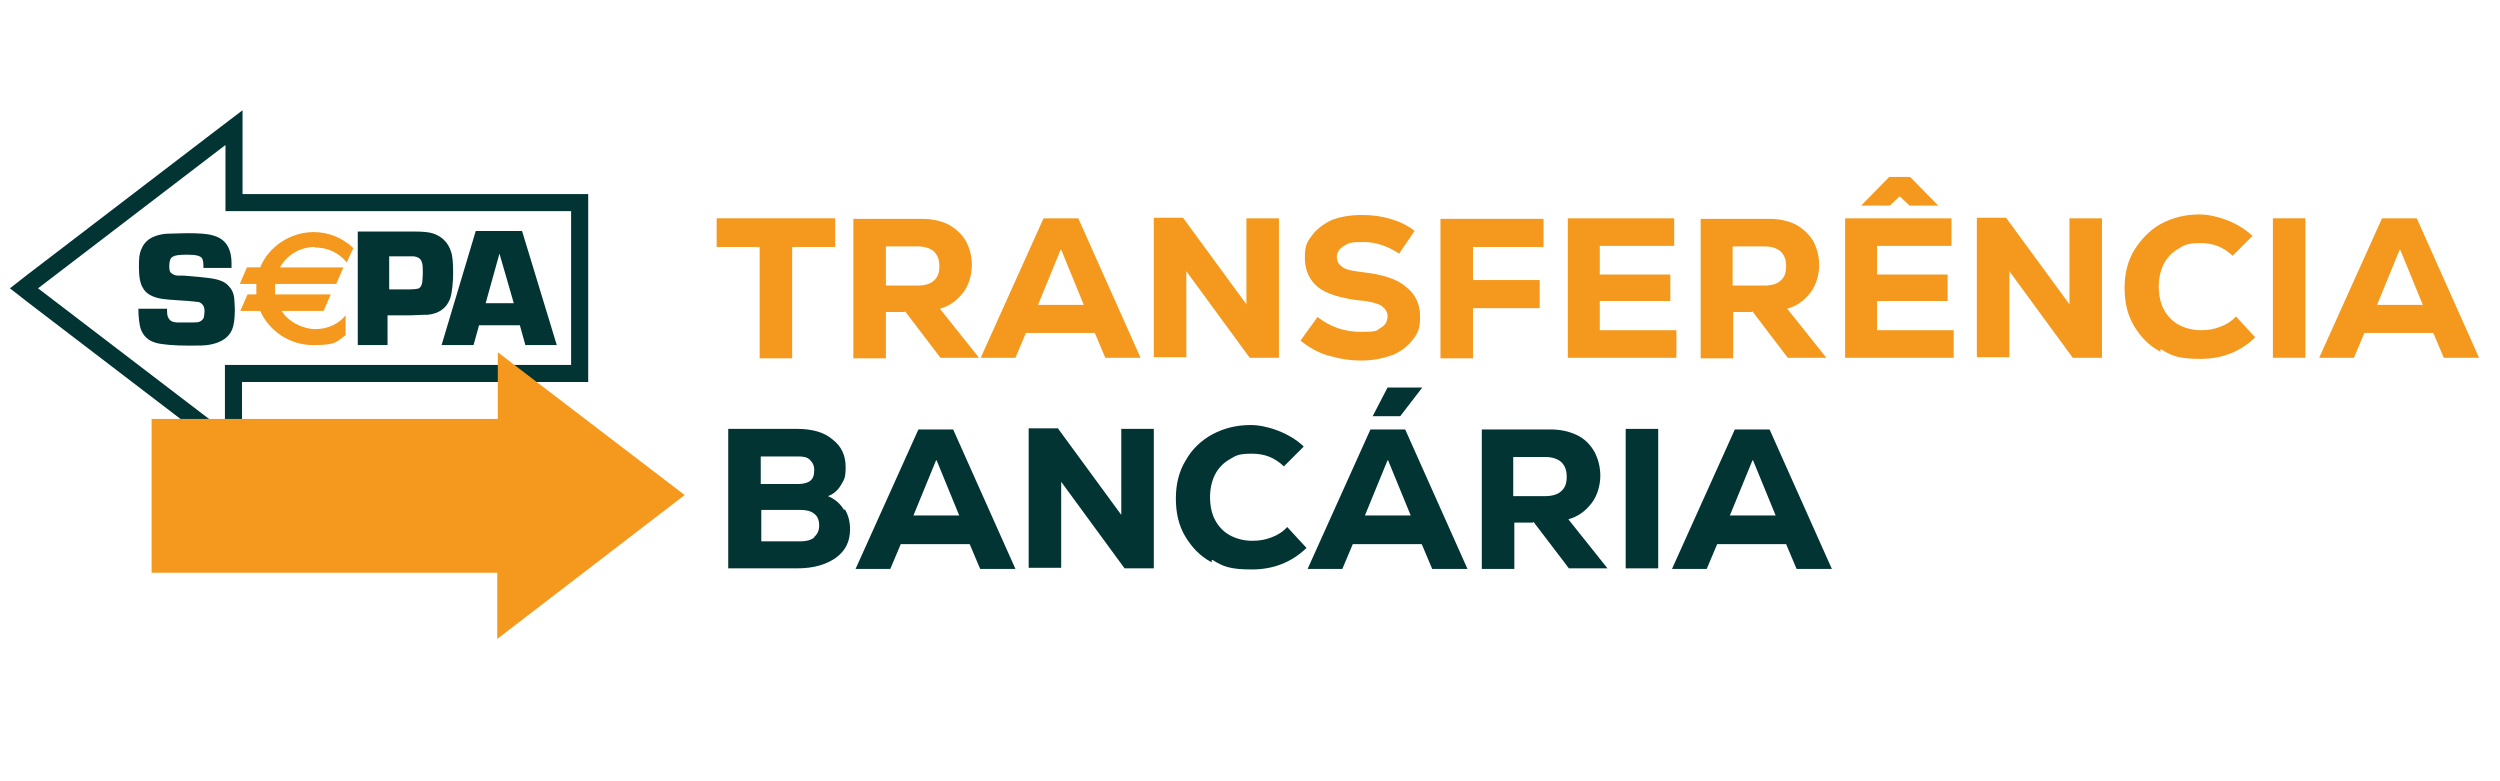 <?xml version="1.0" encoding="UTF-8"?>
<svg id="Calque_2" xmlns="http://www.w3.org/2000/svg" version="1.1" viewBox="0 0 453.5 141.7">
  <!-- Generator: Adobe Illustrator 29.3.0, SVG Export Plug-In . SVG Version: 2.1.0 Build 146)  -->
  <defs>
    <style>
      .st0 {
        fill: #023434;
      }

      .st1 {
        fill: none;
      }

      .st2 {
        fill: #f4991d;
      }
    </style>
  </defs>
  <path class="st1" d="M109.8,71.1"/>
  <path class="st0" d="M40.9,26.3h0M40.9,26.3v12h62.7v27.9h-62.8v12L6.9,52.3l34-26M44,20l-5,3.8L5,49.8l-3.2,2.5,3.2,2.5,33.9,25.9,5,3.8v-15.2h62.8v-34.1h-62.7v-15.2h0ZM40.9,23.2h0ZM40.9,29.4h0Z"/>
  <polygon class="st2" points="124.2 89.8 90.3 63.9 90.3 76 27.5 76 27.5 103.9 90.2 103.9 90.2 115.9 124.2 89.8"/>
  <g>
    <path class="st2" d="M151.5,39.6v5.2h-7.8v20.2h-5.9v-20.2h-7.8v-5.2h21.4Z"/>
    <path class="st2" d="M164.1,56.6h-3.4v8.4h-5.9v-25.3h12.3c1.9,0,3.4.3,4.9,1,1.3.7,2.5,1.8,3.2,3,.7,1.3,1.1,2.8,1.1,4.4s-.5,3.6-1.6,5-2.4,2.4-4.2,2.9l7.1,8.9h-7l-6.4-8.4h-.1ZM169.4,45.6c-.7-.6-1.7-.9-2.9-.9h-5.8v7.1h5.8c1.2,0,2.3-.3,2.9-.9.7-.6,1-1.4,1-2.6s-.3-2-1-2.7Z"/>
    <path class="st2" d="M200.5,64.9l-1.9-4.5h-12.5l-1.9,4.5h-6.3l11.4-25.3h6.3l11.3,25.3h-6.4,0ZM192.4,45.3l-4.1,10h8.3l-4.1-10Z"/>
    <path class="st2" d="M226.1,39.6h5.9v25.3h-5.3l-11.5-15.7v15.6h-5.9v-25.3h5.3l11.5,15.7v-15.7h0Z"/>
    <path class="st2" d="M240.9,64.5c-2-.6-3.6-1.6-5-2.7l3.1-4.3c2.3,1.8,4.9,2.7,7.9,2.7s2.7-.2,3.5-.7c.9-.5,1.3-1.2,1.3-2.1s-.4-1.4-1.2-2c-.8-.4-2.2-.8-3.9-.9-3.4-.4-6-1.2-7.5-2.4s-2.4-3-2.4-5.3.4-2.9,1.3-4.1c.8-1.1,2.1-2.1,3.6-2.8,1.6-.6,3.4-.9,5.4-.9s3.5.2,5.2.7,3.2,1.2,4.4,2.2l-2.8,4.1c-2-1.3-4.1-2.1-6.5-2.1s-2.7.2-3.5.7-1.3,1.1-1.3,2,.4,1.4,1.1,1.9,2.1.7,3.8.9c3.4.4,6,1.2,7.6,2.6,1.7,1.3,2.6,3.1,2.6,5.4s-.4,3-1.3,4.2-2.2,2.2-3.7,2.8c-1.7.6-3.5,1-5.6,1s-4-.3-6-.9h-.1Z"/>
    <path class="st2" d="M280,44.8h-12.8v6h12.1v5.1h-12.1v9.1h-5.9v-25.3h18.7v5.2Z"/>
    <path class="st2" d="M290.1,59.9h14v5h-19.7v-25.3h19.3v5h-13.5v5.2h12.8v4.8h-12.8v5.5Z"/>
    <path class="st2" d="M317.8,56.6h-3.4v8.4h-5.9v-25.3h12.3c1.9,0,3.4.3,4.9,1,1.3.7,2.5,1.8,3.2,3,.7,1.3,1.1,2.8,1.1,4.4s-.5,3.6-1.6,5-2.4,2.4-4.2,2.9l7.1,8.9h-7l-6.4-8.4h-.1ZM323,45.6c-.7-.6-1.7-.9-2.9-.9h-5.8v7.1h5.8c1.2,0,2.3-.3,2.9-.9.7-.6,1-1.4,1-2.6s-.3-2-1-2.7Z"/>
    <path class="st2" d="M340.4,59.9h14v5h-19.7v-25.3h19.3v5h-13.5v5.2h12.8v4.8h-12.8v5.5ZM351.6,37.3h-5.2l-1.8-1.7-1.8,1.7h-5.2l5.1-5.2h3.8l5.1,5.2h-.1Z"/>
    <path class="st2" d="M375.4,39.6h5.9v25.3h-5.3l-11.5-15.7v15.6h-5.9v-25.3h5.3l11.5,15.7v-15.7h0Z"/>
    <path class="st2" d="M391.9,63.8c-2.1-1.1-3.6-2.7-4.8-4.7s-1.7-4.3-1.7-6.9.6-5,1.8-6.9,2.8-3.6,4.8-4.7c2.1-1.1,4.3-1.7,7-1.7s6.9,1.3,9.6,3.9l-3.6,3.6c-1.7-1.6-3.5-2.3-5.8-2.3s-2.9.3-4,1c-1.1.6-2.1,1.6-2.7,2.8s-.9,2.6-.9,4.1.3,3,.9,4.1c.6,1.2,1.6,2.2,2.7,2.8,1.1.6,2.5,1,4,1s2.4-.2,3.5-.6c1.1-.4,2.1-1,2.9-1.9l3.5,3.8c-2.7,2.6-6,3.9-9.9,3.9s-5.2-.5-7.1-1.7h-.2Z"/>
    <path class="st2" d="M412.3,39.6h5.9v25.3h-5.9v-25.3Z"/>
    <path class="st2" d="M443.3,64.9l-1.9-4.5h-12.5l-1.9,4.5h-6.3l11.4-25.3h6.3l11.3,25.3h-6.4ZM435.3,45.3l-4.1,10h8.3l-4.1-10Z"/>
    <path class="st0" d="M153.2,92.3c.7,1.1,1,2.4,1,3.7,0,2.2-.8,3.9-2.6,5.2-1.7,1.2-4,1.9-7,1.9h-12.5v-25.3h12.5c2.7,0,4.9.6,6.4,1.9,1.6,1.2,2.4,2.9,2.4,5s-.3,2.3-.8,3.2-1.3,1.7-2.4,2.1c1.2.5,2.2,1.3,2.9,2.5h.1ZM138,82.7v5.1h6.8c.9,0,1.7-.2,2.2-.6s.7-1,.7-1.9-.3-1.4-.8-1.9-1.2-.6-2.2-.6h-6.8.1ZM147.7,97.4c.6-.5.9-1.2.9-2.1s-.3-1.7-.9-2.1c-.6-.5-1.4-.7-2.5-.7h-7.1v5.7h7.1c1,0,1.9-.2,2.5-.7h0Z"/>
    <path class="st0" d="M177.8,103.2l-1.9-4.5h-12.5l-1.9,4.5h-6.3l11.4-25.3h6.3l11.3,25.3h-6.4,0ZM169.8,83.5l-4.1,10h8.3l-4.1-10Z"/>
    <path class="st0" d="M203.4,77.8h5.9v25.3h-5.3l-11.5-15.7v15.6h-5.9v-25.3h5.3l11.5,15.7v-15.7h0Z"/>
    <path class="st0" d="M219.8,102c-2.1-1.1-3.6-2.7-4.8-4.7s-1.7-4.3-1.7-6.9.6-5,1.8-6.9c1.1-2,2.8-3.6,4.8-4.7,2.1-1.1,4.3-1.7,7-1.7s6.9,1.3,9.6,3.9l-3.6,3.6c-1.7-1.6-3.5-2.3-5.8-2.3s-2.9.3-4,1c-1.1.6-2.1,1.6-2.7,2.8s-.9,2.6-.9,4.1.3,3,.9,4.1c.6,1.2,1.6,2.2,2.7,2.8s2.5,1,4,1,2.4-.2,3.5-.6,2.1-1,2.9-1.9l3.5,3.8c-2.7,2.6-6,3.9-9.9,3.9s-5.2-.5-7.1-1.7h-.2Z"/>
    <path class="st0" d="M259.8,103.2l-1.9-4.5h-12.5l-1.9,4.5h-6.3l11.4-25.3h6.3l11.3,25.3h-6.4,0ZM251.7,83.5l-4.1,10h8.3l-4.1-10ZM251.6,70.3h6.4l-4,5.2h-5l2.7-5.2h-.1Z"/>
    <path class="st0" d="M278.1,94.8h-3.4v8.4h-5.9v-25.3h12.3c1.9,0,3.4.3,4.9,1s2.5,1.8,3.2,3c.7,1.3,1.1,2.8,1.1,4.4s-.5,3.6-1.6,5-2.4,2.4-4.2,2.9l7.1,8.9h-7l-6.4-8.4h-.1ZM283.2,83.8c-.7-.6-1.7-.9-2.9-.9h-5.8v7.1h5.8c1.2,0,2.3-.3,2.9-.9.7-.6,1-1.4,1-2.6s-.3-2-1-2.7Z"/>
    <path class="st0" d="M294.9,77.8h5.9v25.3h-5.9v-25.3Z"/>
    <path class="st0" d="M325.9,103.2l-1.9-4.5h-12.5l-1.9,4.5h-6.3l11.4-25.3h6.3l11.3,25.3h-6.4ZM317.9,83.5l-4.1,10h8.3l-4.1-10Z"/>
  </g>
  <path class="st0" d="M42.1,48.6h-5.2c0-.8,0-1.4-.3-1.8-.3-.4-1.1-.6-2.6-.6s-2.3.1-2.7.4c-.4.2-.6.8-.6,1.7s.2,1.2.6,1.4c.3.2.6.3,1.1.3h1c2.3.2,3.6.3,4.2.4,1.8.2,3.1.6,3.8,1.4.6.6,1,1.3,1.1,2.4,0,.6.1,1.2.1,2,0,1.7-.2,2.9-.5,3.6-.6,1.4-1.9,2.3-3.9,2.7-.8.2-2.2.2-3.8.2-2.9,0-5-.2-6.1-.5-1.4-.4-2.3-1.2-2.8-2.6-.2-.7-.4-2-.4-3.6h5.2v.4c0,.9.2,1.4.7,1.8.3.2.8.3,1.3.3h1.9c.9,0,1.6,0,1.9-.1.5-.2.8-.5.9-.9,0-.2.1-.6.1-1,0-.9-.3-1.4-1-1.7-.2,0-1.4-.2-3.4-.3-1.7-.1-2.8-.2-3.4-.3-1.7-.3-2.8-.9-3.4-2-.5-.8-.7-2.1-.7-3.8s.1-2.4.4-3.1c.3-.8.7-1.3,1.3-1.8.8-.6,2-1,3.3-1.1,1.1,0,2.4-.1,3.7-.1,2.2,0,3.7.1,4.7.4,2.3.6,3.4,2.3,3.4,5.1s0,.6,0,1v-.2Z"/>
  <path class="st0" d="M64.9,62.7v-20.7h10.3c1.4,0,2.5.1,3.2.3,1.7.5,2.9,1.7,3.4,3.3.3.8.4,2.2.4,3.9s-.2,3.6-.5,4.5c-.6,1.9-2.1,2.9-4.1,3.1-.2,0-1.2,0-3.1.1h-4.2v5.4h-5.6.2ZM70.5,52.5h3.5c1.1,0,1.8-.1,2-.2.3-.2.5-.5.6-1.1,0-.3.1-.9.1-1.7s0-1.6-.2-2c-.2-.6-.7-.9-1.4-1h-4.5v6Z"/>
  <path class="st0" d="M94.3,59h-7.4l-1,3.6h-5.8l6.2-20.7h8.4l6.3,20.7h-5.7l-1-3.6h.1ZM93.2,55l-2.6-9-2.5,9h5.2-.1Z"/>
  <path class="st2" d="M57.2,44.9c2.3,0,4.3,1,5.7,2.7l1.2-2.6c-1.9-1.8-4.4-2.9-7.2-2.9-4.3,0-8.2,2.7-9.7,6.4h-2.4l-1.3,3h3v1.9h-1.6l-1.3,3h3.6c1.6,3.6,5.3,6.2,9.6,6.2s4.2-.6,5.9-1.8v-3.6c-1.3,1.6-3.3,2.5-5.5,2.5s-4.9-1.3-6.1-3.3h7.6l1.3-3h-10.1v-1.9h11.1l1.3-3h-11.5c1.2-2.2,3.6-3.7,6.3-3.7h0Z"/>
</svg>